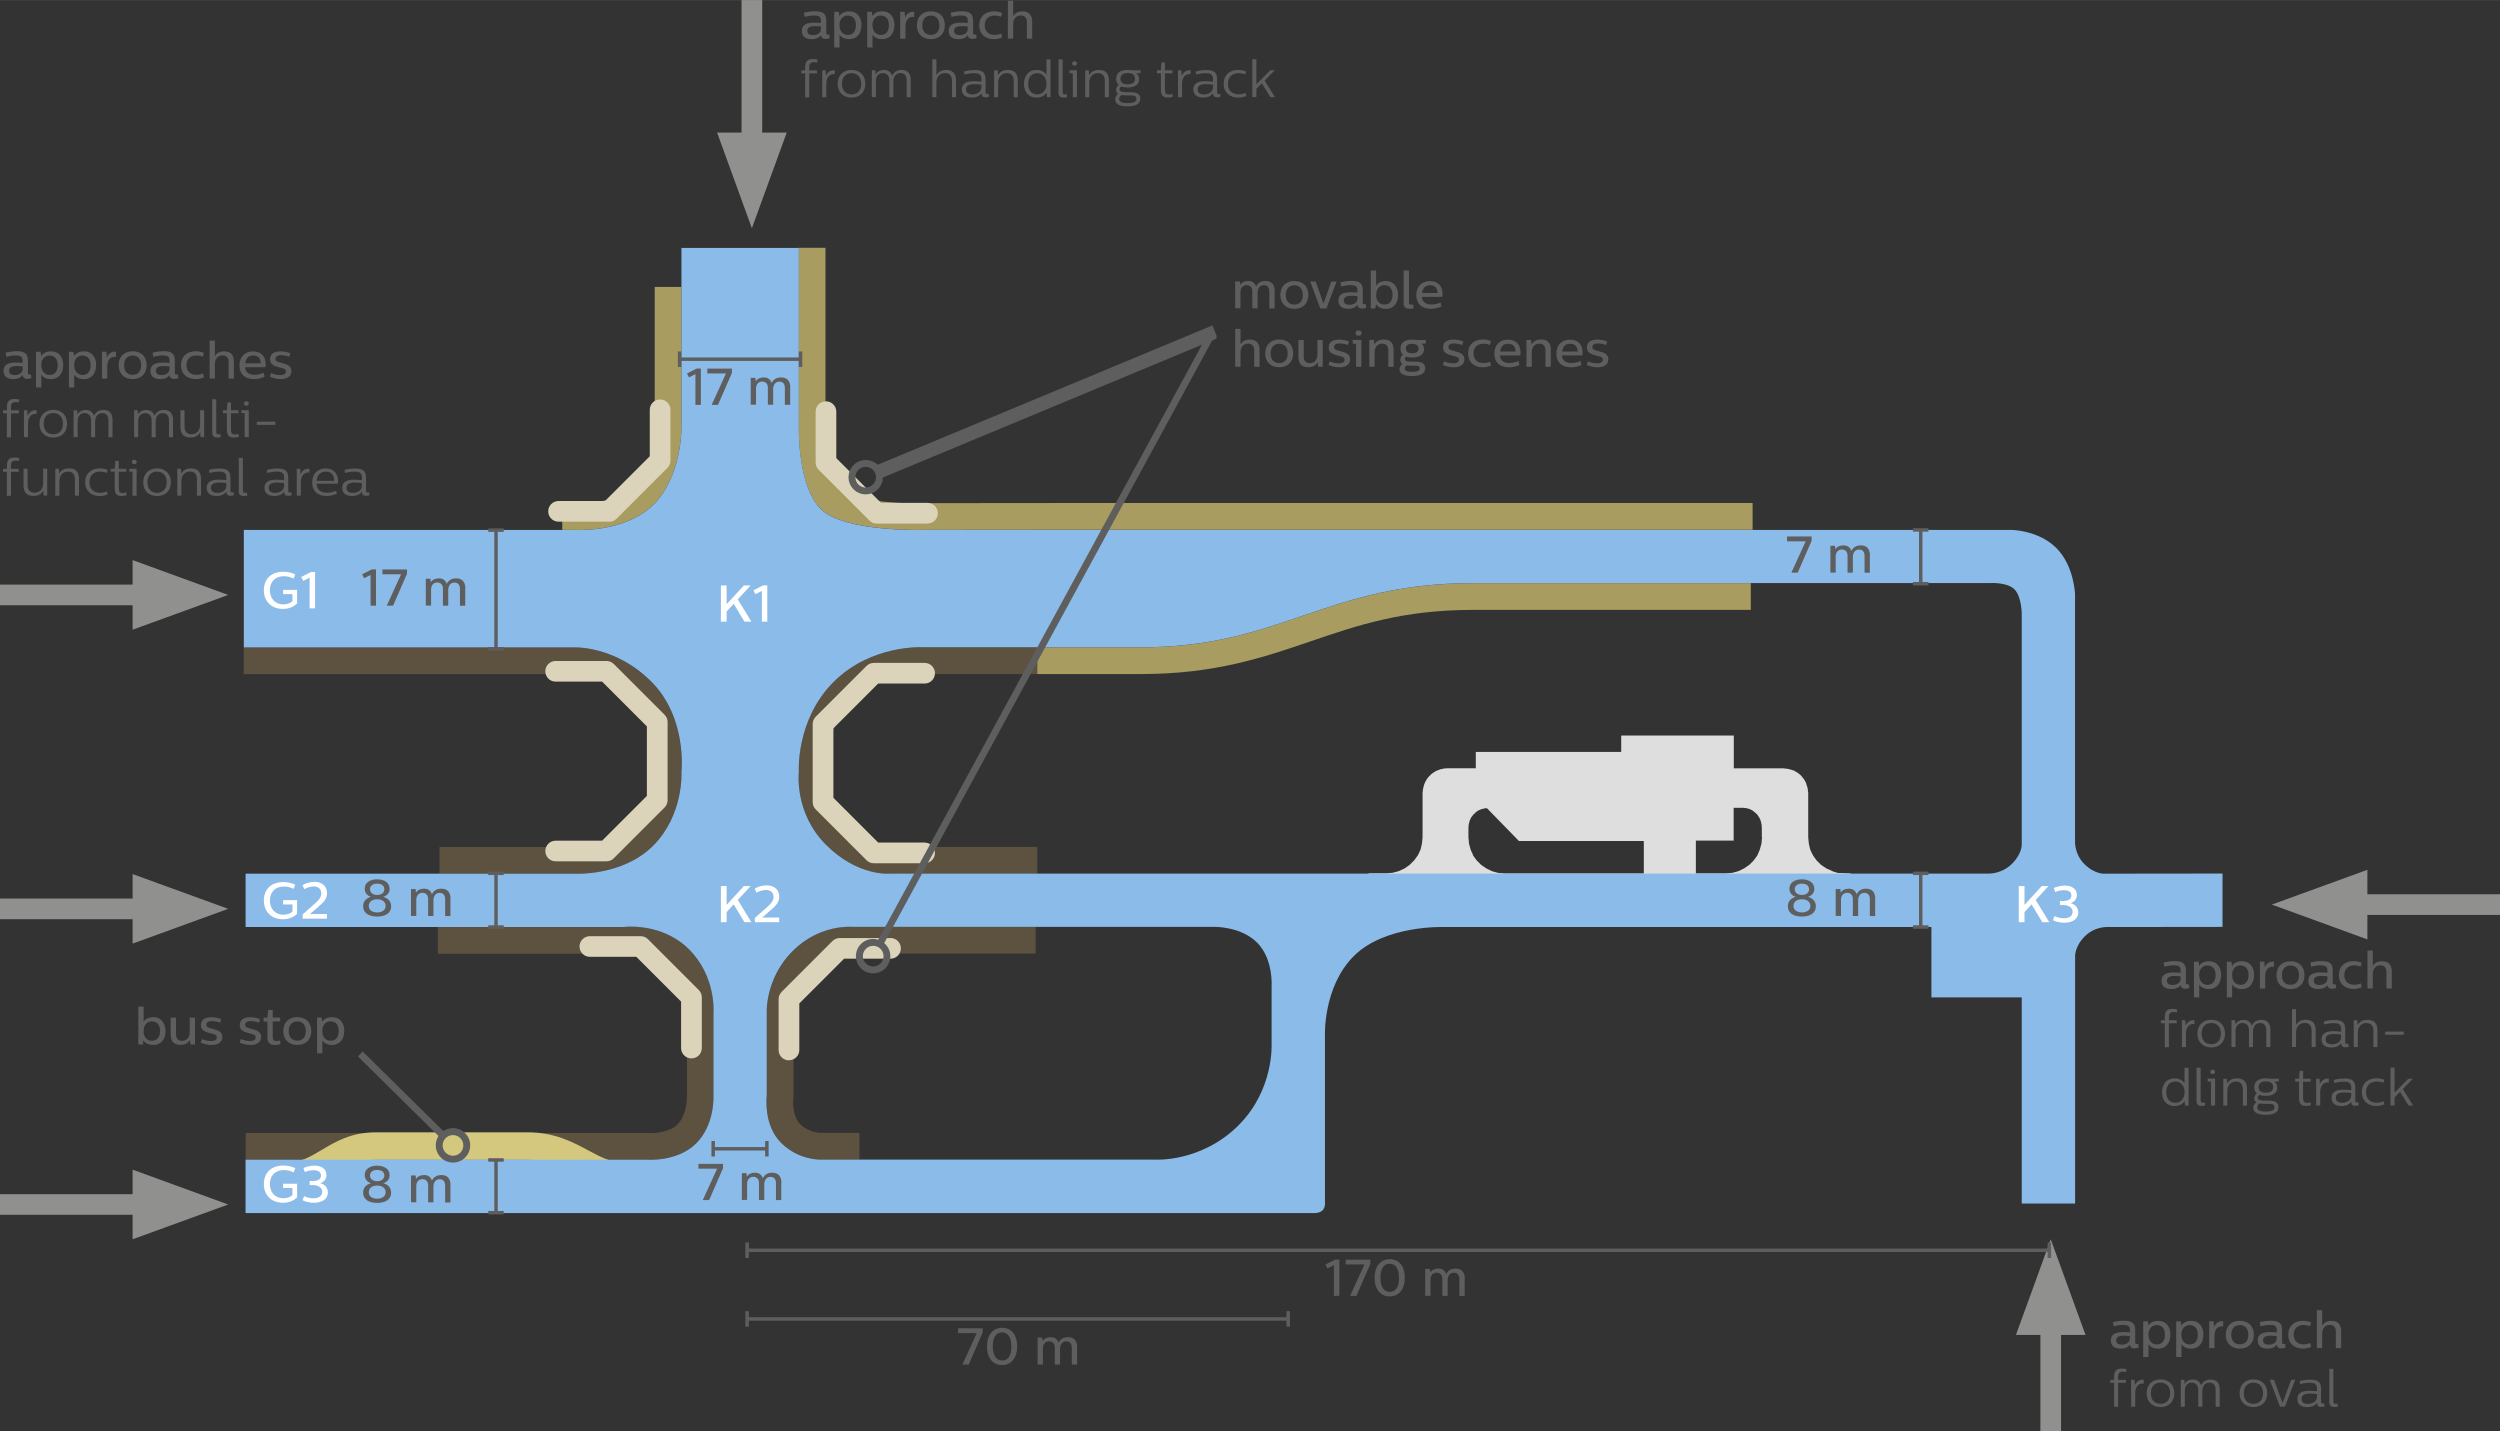<?xml version="1.0" encoding="UTF-8"?>
<svg id="Ebene_1" xmlns="http://www.w3.org/2000/svg" width="128.09mm" height="73.34mm" version="1.1" viewBox="0 0 363.09 207.88">
  <rect x="0" y="0" width="363.09" height="207.88" fill="#333333" stroke="none"/>
  <!-- Generator: Adobe Illustrator 30.1.0, SVG Export Plug-In . SVG Version: 2.1.1 Build 136)  -->
  <defs>
    <style>
      .st0 {
        fill: #8bbbe9;
      }

      .st1 {
        fill: #dbd4bb;
      }

      .st2 {
        fill: #a89c60;
      }

      .st3 {
        fill: #fff;
      }

      .st4 {
        fill: #5f5e5e;
      }

      .st5 {
        fill: #d3c87e;
      }

      .st6 {
        fill: #90908f;
      }

      .st7 {
        fill: none;
        stroke: #5f5e5e;
        stroke-miterlimit: 4;
        stroke-width: 1px;
      }

      .st8 {
        fill: #5d5140;
      }

      .st9 {
        fill: #dedede;
      }
    </style>
  </defs>
  <g>
    <path class="st8" d="M94.31,164.55h-58.64s0,3.87,0,3.87h58.34s4.39.34,7.11-2.37c2.71-2.72,2.51-6.85,2.51-6.85v-12.08s.45-5.25-3.54-9.24c-3.99-3.99-9.5-3.25-9.5-3.25h-27v3.88h27.26l.26-.04s3.72-.37,6.24,2.15c2.51,2.51,2.43,5.83,2.42,6.19v12.39l-.02.06v.12c.02.72-.19,2.76-1.37,3.93-1.15,1.15-3.4,1.29-4.06,1.25"/>
    <path class="st5" d="M90.54,172.83c-2.81,0-4.92-1.13-6.95-2.22-2.08-1.11-4.04-2.16-6.93-2.16h-22.12c-2.43,0-3.97.92-5.76,1.99-1.88,1.12-4.01,2.39-7.13,2.39v-4c2.02,0,3.37-.81,5.08-1.83,2.01-1.2,4.28-2.55,7.81-2.55h22.12c3.89,0,6.51,1.4,8.81,2.64,1.82.97,3.26,1.74,5.07,1.74v4h0Z"/>
  </g>
  <path class="st9" d="M268.75,126.85l-1.65-.07h-.16l-.67-.2-1.03-.47-.77-.52-.65-.65-.38-.52v-.02l-.11-.16-.08-.13-.07-.14-.28-.61-.2-.89-.08-.89v-6.42l-.08-.61v-.08l-.2-.6v-.08l-.16-.32-.16-.28-.16-.2-.16-.2-.12-.16-.44-.36-.12-.08-.48-.28-.12-.04-.69-.2-.69-.08h-7.23v-4.77h-16.35v2.38h-21.12v2.38h-4.16l-.57.04-.04.04-.44.08-.16.08-.24.08-.32.16-.24.16-.28.2-.32.32-.12.12-.16.2-.16.28h-.04v.08l-.04.04-.1.22-.1.22-.16.61-.08.65v6.42l-.08.89-.2.89-.4.85-.53.73-.65.65-.73.52-.85.4-.89.24-.89.08h-2.62v10.01l.72-.48,1.33-.69,1.41-.53,1.41-.4,1.49-.24,1.17-.04h62.47v-7.63l-.02.02ZM255.91,121.6l-.08.89-.24.89-.36.85-.26.36-.26.36-.65.65-.77.52-.81.4-.89.24-.93.08h-4.36v-4.76h5.49v-4.77h1.25l.26.02.26.02.24.06.24.06.44.2.4.32.35.32.34.53.12.29.03.08.12.49.02.24.02.24v1.41h.03ZM238.75,126.85h-20.23l-.93-.08-.89-.24-.81-.4-.77-.52-.65-.65-.26-.36-.26-.36v.02l-.04-.06.04.04-.08-.24-.16-.32-.12-.28-.24-.89-.04-.52-.04-.36v-1.41l.04-.48.12-.49.12-.28.08-.2.28-.36v-.04l.36-.32v-.04l.4-.28.44-.2.48-.12.36-.04,4.65,4.77h18.14v4.76-.05Z"/>
  <g>
    <path class="st8" d="M115.13,138.13c-3.97,3.97-3.76,8.85-3.76,8.85v12.14s-.54,4.23,2.08,6.85,5.88,2.44,5.88,2.44h5.49v-3.88h-5.7s-1.64-.02-2.93-1.3c-1-1-1.04-3.03-.97-3.62l.03-.2v-12.58c0-.35.08-3.41,2.63-5.96,2.42-2.42,5.17-2.4,5.55-2.39h26.98s0-3.87,0-3.87h-26.62s-4.68-.47-8.66,3.5"/>
    <path class="st8" d="M83.39,97.89h.12c.41-.01,4.55.05,8.33,3.83s3.27,9.9,3.27,9.94l-.04.28.02.36s.16,4.63-2.99,7.78-8.49,2.93-8.52,2.93h-19.75v3.87h19.51s7.01.44,11.5-4.05,4.12-10.72,4.12-10.72c0,0,.89-7.84-4.38-13.11s-11.24-4.98-11.24-4.98h-47.94v3.88h47.99Z"/>
    <path class="st8" d="M129.28,123l-.36.02c-.41,0-3.2-.06-6.2-3.06s-2.88-6.99-2.84-7.4l.04-.27-.02-.4c0-.06-.24-5.93,3.92-10.09s10.03-3.91,10.06-3.91h16.78v-3.88h-16.54s-7.53-.48-13.05,5.04c-5.52,5.52-5.05,13.05-5.05,13.05,0,0-.72,5.92,3.95,10.6,4.67,4.67,9.3,4.18,9.3,4.18h21.38v-3.88h-21.38.01Z"/>
    <path class="st2" d="M119.2,73.91c3.39,3.39,14.92,3.04,14.92,3.04l20.41-.02h100.01v-3.88h-100.01l-20.42.02h-.11c-5.16.16-10.91-.75-12.07-1.9-1.49-1.49-2.1-6.25-2.04-8.99v-26.2h-3.88v26.1s-.21,8.44,3.18,11.82"/>
    <path class="st2" d="M213.97,84.69c-21.45,0-27.91,9.32-48.2,9.32h-15.12v3.88h15.12c10.65,0,17.75-2.42,24.63-4.77,6.86-2.34,13.34-4.55,23.57-4.55h40.31v-3.88h-40.31Z"/>
    <path class="st2" d="M83.35,76.95s7.37.51,11.56-3.68c4.19-4.19,4.06-11.18,4.06-11.18v-20.42h-3.88v20.47c0,1.5-.48,5.94-2.92,8.38s-6.99,2.65-8.56,2.56h-1.95v3.87h1.69Z"/>
  </g>
  <path class="st1" d="M134.72,76.04h-7.38c-.4,0-.78-.16-1.06-.44l-7.38-7.38c-.28-.28-.44-.66-.44-1.06v-7.38c0-.83.67-1.5,1.5-1.5s1.5.67,1.5,1.5v6.75l6.5,6.5h6.75c.83,0,1.5.67,1.5,1.5s-.67,1.5-1.5,1.5h.01Z"/>
  <path class="st1" d="M88.5,75.76h-7.38c-.83,0-1.5-.67-1.5-1.5s.67-1.5,1.5-1.5h6.75l6.5-6.5v-6.75c0-.83.67-1.5,1.5-1.5s1.5.67,1.5,1.5v7.38c0,.4-.16.78-.44,1.06l-7.38,7.38c-.28.28-.66.44-1.06.44h.01Z"/>
  <g>
    <path class="st1" d="M134.29,122.36h-6.75l-6.5-6.5v-10.09l6.5-6.5h6.75c.83,0,1.5-.67,1.5-1.5s-.67-1.5-1.5-1.5h-7.38c-.4,0-.78.16-1.06.44l-7.38,7.38c-.28.28-.44.66-.44,1.06v11.34c0,.4.16.78.44,1.06l7.38,7.38c.28.28.66.44,1.06.44h7.38c.83,0,1.5-.67,1.5-1.5s-.67-1.5-1.5-1.5h0Z"/>
    <path class="st1" d="M89.14,96.43c-.28-.28-.66-.44-1.06-.44h-7.38c-.83,0-1.5.67-1.5,1.5s.67,1.5,1.5,1.5h6.75l6.5,6.5v10.1l-6.5,6.5h-6.75c-.83,0-1.5.67-1.5,1.5s.67,1.5,1.5,1.5h7.38c.4,0,.78-.16,1.06-.44l7.38-7.38c.28-.28.44-.66.44-1.06v-11.35c0-.4-.16-.78-.44-1.06l-7.38-7.38h0Z"/>
  </g>
  <path class="st1" d="M100.42,153.71c-.83,0-1.5-.67-1.5-1.5v-6.75l-6.5-6.5h-6.75c-.83,0-1.5-.67-1.5-1.5s.67-1.5,1.5-1.5h7.38c.4,0,.78.16,1.06.44l7.38,7.38c.28.28.44.66.44,1.06v7.37c0,.83-.67,1.5-1.5,1.5h-.01Z"/>
  <path class="st1" d="M114.58,153.99c-.83,0-1.5-.67-1.5-1.5v-7.38c0-.4.16-.78.44-1.06l7.38-7.38c.28-.28.66-.44,1.06-.44h7.38c.83,0,1.5.67,1.5,1.5s-.67,1.5-1.5,1.5h-6.75l-6.5,6.5v6.75c0,.83-.67,1.5-1.5,1.5h-.01Z"/>
  <path class="st0" d="M292.22,125.44c-1.53,1.53-3.44,1.43-3.44,1.43h-159.51s-4.63.49-9.3-4.18c-4.67-4.67-3.95-10.6-3.95-10.6,0,0-.47-7.53,5.05-13.05s13.05-5.04,13.05-5.04h31.66c20.29,0,26.75-9.32,48.19-9.32h74.91s2.58-.2,3.68.9,1.07,3.68,1.07,3.68v33.29s.12,1.36-1.4,2.88M179.92,163.39c-5.49,5.49-12.18,5.02-12.18,5.02h-48.42s-3.26.18-5.88-2.44c-2.62-2.62-2.08-6.85-2.08-6.85v-12.15s-.21-4.88,3.76-8.85,8.66-3.51,8.66-3.51h52.49s3.89-.13,6.3,2.28,2.11,6.4,2.11,6.4v8.33s.36,6.64-4.76,11.76M305.69,126.89s-1.43.12-2.96-1.4c-1.53-1.53-1.36-3.44-1.36-3.44v-35.73s-.11-4.13-2.71-6.73-6.49-2.63-6.49-2.63h-158.05s-11.54.35-14.92-3.04c-3.39-3.39-3.18-11.82-3.18-11.82v-26.1h-17.05v26.1s.13,6.98-4.06,11.18c-4.19,4.19-11.56,3.68-11.56,3.68h-47.94v17.06h47.94s5.97-.3,11.24,4.97,4.38,13.12,4.38,13.12c0,0,.37,6.23-4.12,10.72s-11.5,4.05-11.5,4.05h-47.68v7.75h54.91s5.51-.74,9.5,3.25,3.54,9.24,3.54,9.24v12.08s.21,4.13-2.51,6.85-7.11,2.37-7.11,2.37h-58.34v7.75h155.36s.64.02,1.07-.4c.43-.43.34-1.14.34-1.14v-24.06s-.35-7.18,4.19-11.72c4.54-4.54,13.08-4.22,13.08-4.22h70.81v10.22h13.12v29.94h7.75v-35.84s-.12-1.43,1.4-2.96,3.44-1.36,3.44-1.36l16.57-.02v-7.75l-17.1.02h0Z"/>
  <polygon class="st6" points="363.09 129.87 343.83 129.87 343.83 126.32 329.95 131.37 343.83 136.43 343.83 132.87 363.09 132.87 363.09 129.87"/>
  <polygon class="st6" points="110.7 19.25 110.7 0 107.7 0 107.7 19.25 104.15 19.25 109.2 33.14 114.26 19.25 110.7 19.25"/>
  <g>
    <polygon class="st6" points="19.26 91.45 33.14 86.4 19.26 81.34 19.26 84.9 0 84.9 0 87.9 19.26 87.9 19.26 91.45"/>
    <polygon class="st6" points="19.26 130.49 0 130.49 0 133.49 19.26 133.49 19.26 137.04 33.14 131.99 19.26 126.94 19.26 130.49"/>
    <polygon class="st6" points="19.26 173.43 0 173.43 0 176.43 19.26 176.43 19.26 179.98 33.14 174.93 19.26 169.87 19.26 173.43"/>
  </g>
  <polygon class="st6" points="302.89 193.87 297.84 179.98 292.79 193.87 296.34 193.87 296.34 207.88 299.34 207.88 299.34 193.87 302.89 193.87"/>
  <g>
    <path class="st3" d="M107.15,87.04l1.98,3.24h-1.01l-1.56-2.59-1.03,1.12v1.47h-.83v-5.26h.83v2.73l2.51-2.73h.98l-1.86,2.02h0Z"/>
    <path class="st3" d="M111.44,90.28h-.79v-4.46l-.94.47-.28-.57,1.4-.71h.61v5.26h0Z"/>
  </g>
  <g>
    <path class="st3" d="M107.15,130.69l1.98,3.24h-1.01l-1.56-2.59-1.03,1.12v1.47h-.83v-5.25h.83v2.73l2.51-2.73h.98l-1.86,2.02h0Z"/>
    <path class="st3" d="M113.18,130.21c0,.8-.46,1.3-1.22,1.95l-1.25,1.09h2.45v.68h-3.53v-.62l1.85-1.64c.51-.46.86-.84.86-1.42,0-.61-.4-1-1.1-1-.53,0-1.08.23-1.37.39l-.26-.59c.47-.27,1.1-.47,1.75-.47,1.05,0,1.81.59,1.81,1.61v.02Z"/>
  </g>
  <g>
    <path class="st3" d="M295.65,130.69l1.98,3.24h-1.01l-1.56-2.59-1.03,1.12v1.47h-.83v-5.25h.83v2.73l2.51-2.73h.98l-1.86,2.02h-.01Z"/>
    <path class="st3" d="M301.64,129.95c0,.52-.27,1.01-.91,1.22.63.14,1.11.63,1.11,1.35,0,.99-.91,1.49-2.04,1.49-.71,0-1.3-.19-1.65-.38l.24-.59c.26.13.76.32,1.33.32.66,0,1.3-.26,1.3-.94s-.7-.98-1.34-.98h-.49v-.59h.49c.55,0,1.16-.17,1.16-.79s-.56-.78-1.1-.78c-.44,0-.94.13-1.25.27l-.2-.59c.25-.12.92-.35,1.61-.35.98,0,1.73.47,1.73,1.35h.01Z"/>
  </g>
  <g>
    <path class="st3" d="M42.88,83.4l-.23.62c-.4-.18-.8-.34-1.38-.34-1.36,0-2.07.84-2.07,2.03s.74,2.06,1.94,2.06c.53,0,.99-.15,1.33-.44v-1.05h-1.35v-.62h2.03v1.98c-.58.56-1.27.79-2.08.79-1.52,0-2.75-.98-2.75-2.71s1.17-2.69,2.82-2.69c.6,0,1.25.13,1.73.38h0Z"/>
    <path class="st3" d="M45.76,88.35h-.79v-4.46l-.94.47-.28-.57,1.4-.71h.61v5.26h0Z"/>
  </g>
  <g>
    <path class="st3" d="M42.88,169.65l-.23.62c-.4-.18-.8-.34-1.38-.34-1.36,0-2.07.84-2.07,2.03s.74,2.06,1.94,2.06c.53,0,.99-.15,1.33-.44v-1.05h-1.35v-.62h2.03v1.98c-.58.56-1.27.79-2.08.79-1.52,0-2.75-.98-2.75-2.71s1.17-2.7,2.82-2.7c.6,0,1.25.13,1.73.38h0Z"/>
    <path class="st3" d="M47.42,170.62c0,.52-.27,1.01-.91,1.22.63.13,1.11.63,1.11,1.35,0,.99-.91,1.49-2.04,1.49-.71,0-1.3-.19-1.65-.38l.24-.59c.26.13.76.32,1.33.32.66,0,1.3-.26,1.3-.94s-.7-.98-1.34-.98h-.49v-.59h.49c.55,0,1.16-.17,1.16-.79s-.56-.78-1.1-.78c-.44,0-.94.13-1.25.27l-.2-.59c.25-.12.92-.35,1.61-.35.98,0,1.73.47,1.73,1.35h0Z"/>
  </g>
  <path class="st4" d="M128.42,136.96l48.02-88.23-.88-.48-48.02,88.23c-.23-.07-.47-.12-.73-.12-1.38,0-2.5,1.12-2.5,2.5s1.12,2.5,2.5,2.5,2.5-1.12,2.5-2.5c0-.77-.35-1.44-.9-1.9h0ZM126.82,140.36c-.83,0-1.5-.67-1.5-1.5s.67-1.5,1.5-1.5,1.5.67,1.5,1.5-.67,1.5-1.5,1.5Z"/>
  <path class="st7" d="M176.19,48.83l-.38-.92-48.43,20.16.19.45c-.3-.72-1.01-1.22-1.84-1.22-1.1,0-2,.9-2,2s.9,2,2,2,2-.9,2-2c0-.27-.06-.54-.16-.77l.19.47,48.43-20.16h0Z"/>
  <rect class="st4" x="57.85" y="150.55" width="1" height="16.92" transform="translate(-95.79 88.8) rotate(-45.36)"/>
  <path class="st4" d="M65.79,168.84c-1.38,0-2.5-1.12-2.5-2.5s1.12-2.5,2.5-2.5,2.5,1.12,2.5,2.5-1.12,2.5-2.5,2.5ZM65.79,164.85c-.83,0-1.5.67-1.5,1.5s.67,1.5,1.5,1.5,1.5-.67,1.5-1.5-.67-1.5-1.5-1.5Z"/>
  <g>
    <path class="st4" d="M194.52,188.2h-.79v-4.46l-.94.47-.28-.57,1.4-.71h.61v5.26h0Z"/>
    <path class="st4" d="M199.01,183.59l-2.01,4.61h-.92l2.08-4.56h-2.71v-.7h3.57v.65h-.01Z"/>
    <path class="st4" d="M199.64,185.58c0-1.65.85-2.71,2.21-2.71s2.18,1.04,2.18,2.69-.85,2.72-2.19,2.72-2.2-1.04-2.2-2.7ZM203.18,185.58c0-1.31-.48-2.05-1.35-2.05s-1.34.74-1.34,2.04.48,2.05,1.36,2.05,1.34-.73,1.34-2.03h0Z"/>
  </g>
  <path class="st4" d="M212.72,185.75v2.46h-.77v-2.45c0-.59-.29-.92-.79-.92-.68,0-.91.58-.91,1.09v2.27h-.77v-2.48c0-.54-.32-.89-.83-.89-.57,0-.89.44-.89,1.02v2.34h-.77v-3.9h.68l.04.51c.23-.37.67-.57,1.18-.57s.95.22,1.14.8c.24-.47.66-.8,1.37-.8.77,0,1.34.4,1.34,1.51h-.02Z"/>
  <polygon class="st4" points="297.39 180.45 297.39 181.33 108.76 181.33 108.76 180.45 108.26 180.45 108.26 182.7 108.76 182.7 108.76 181.83 297.39 181.83 297.39 182.7 297.89 182.7 297.89 180.45 297.39 180.45"/>
  <g>
    <path class="st4" d="M142.71,193.56l-2.01,4.61h-.92l2.08-4.56h-2.71v-.7h3.57v.65h-.01Z"/>
    <path class="st4" d="M143.34,195.55c0-1.65.85-2.71,2.21-2.71s2.18,1.04,2.18,2.69-.85,2.72-2.19,2.72-2.2-1.04-2.2-2.7ZM146.88,195.55c0-1.31-.48-2.05-1.35-2.05s-1.34.74-1.34,2.04.48,2.05,1.36,2.05,1.34-.73,1.34-2.03h0Z"/>
  </g>
  <path class="st4" d="M156.43,195.72v2.46h-.77v-2.45c0-.59-.29-.92-.79-.92-.68,0-.91.58-.91,1.09v2.27h-.77v-2.48c0-.54-.32-.89-.83-.89-.57,0-.89.44-.89,1.02v2.34h-.77v-3.9h.68l.04.51c.23-.37.67-.57,1.18-.57s.95.22,1.14.8c.24-.47.66-.8,1.37-.8.77,0,1.34.4,1.34,1.51h-.02Z"/>
  <polygon class="st4" points="186.84 190.42 186.84 191.3 108.76 191.3 108.76 190.42 108.26 190.42 108.26 192.67 108.76 192.67 108.76 191.8 186.84 191.8 186.84 192.67 187.34 192.67 187.34 190.42 186.84 190.42"/>
  <g>
    <path class="st4" d="M101.79,58.79h-.79v-4.46l-.94.47-.28-.57,1.4-.71h.61v5.26h0Z"/>
    <path class="st4" d="M106.29,54.18l-2.01,4.61h-.92l2.08-4.56h-2.71v-.7h3.57v.65h-.01Z"/>
  </g>
  <path class="st4" d="M114.76,56.33v2.46h-.77v-2.45c0-.59-.29-.92-.79-.92-.68,0-.91.58-.91,1.09v2.27h-.77v-2.48c0-.54-.32-.89-.83-.89-.57,0-.89.44-.89,1.02v2.34h-.77v-3.9h.68l.04.51c.23-.37.67-.57,1.18-.57s.95.22,1.14.8c.24-.47.66-.8,1.37-.8.77,0,1.34.4,1.34,1.51h-.02Z"/>
  <polygon class="st4" points="116.02 51.04 116.02 51.91 98.95 51.91 98.95 51.04 98.45 51.04 98.45 53.29 98.95 53.29 98.95 52.41 116.02 52.41 116.02 53.29 116.52 53.29 116.52 51.04 116.02 51.04"/>
  <g>
    <path class="st4" d="M54.61,87.96h-.79v-4.46l-.94.47-.28-.57,1.4-.71h.61v5.26h0Z"/>
    <path class="st4" d="M59.1,83.35l-2.01,4.61h-.92l2.08-4.56h-2.71v-.7h3.57v.65h-.01Z"/>
  </g>
  <path class="st4" d="M67.57,85.51v2.46h-.77v-2.45c0-.59-.29-.92-.79-.92-.68,0-.91.58-.91,1.09v2.27h-.77v-2.48c0-.54-.32-.89-.83-.89-.57,0-.89.44-.89,1.02v2.34h-.77v-3.9h.68l.04.51c.23-.37.67-.57,1.18-.57s.95.22,1.14.8c.24-.47.66-.8,1.37-.8.77,0,1.34.4,1.34,1.51h-.02Z"/>
  <polygon class="st4" points="73.16 77.24 73.16 76.74 70.91 76.74 70.91 77.24 71.79 77.24 71.79 93.97 70.91 93.97 70.91 94.47 73.16 94.47 73.16 93.97 72.29 93.97 72.29 77.24 73.16 77.24"/>
  <path class="st4" d="M56.59,129.06c0,.64-.41,1.03-.92,1.19.62.18,1.14.6,1.14,1.37,0,1.01-.87,1.49-2.03,1.49s-2.04-.47-2.04-1.5c0-.74.48-1.18,1.14-1.36-.5-.16-.91-.54-.91-1.19,0-.86.75-1.36,1.8-1.36s1.81.5,1.81,1.36h.01ZM53.56,131.58c0,.63.57.93,1.22.93s1.23-.3,1.23-.93-.5-.98-1.23-.98-1.22.36-1.22.98ZM53.74,129.14c0,.47.37.83,1.04.83s1.04-.36,1.04-.83c0-.53-.43-.81-1.04-.81s-1.04.29-1.04.81Z"/>
  <path class="st4" d="M65.42,130.58v2.46h-.77v-2.45c0-.59-.29-.92-.79-.92-.68,0-.91.58-.91,1.09v2.27h-.77v-2.48c0-.54-.32-.89-.83-.89-.57,0-.89.44-.89,1.02v2.34h-.77v-3.9h.68l.04.51c.23-.37.67-.57,1.18-.57s.95.22,1.14.8c.24-.47.66-.8,1.37-.8.77,0,1.34.4,1.34,1.51h-.02Z"/>
  <polygon class="st4" points="73.16 127.08 73.16 126.58 70.91 126.58 70.91 127.08 71.79 127.08 71.79 134.38 70.91 134.38 70.91 134.88 73.16 134.88 73.16 134.38 72.29 134.38 72.29 127.08 73.16 127.08"/>
  <path class="st4" d="M56.59,170.65c0,.64-.41,1.03-.92,1.19.62.18,1.14.6,1.14,1.37,0,1.01-.87,1.49-2.03,1.49s-2.04-.47-2.04-1.5c0-.74.48-1.18,1.14-1.36-.5-.16-.91-.54-.91-1.19,0-.86.75-1.36,1.8-1.36s1.81.5,1.81,1.36h.01ZM53.56,173.16c0,.63.57.93,1.22.93s1.23-.3,1.23-.93-.5-.98-1.23-.98-1.22.36-1.22.98ZM53.74,170.72c0,.47.37.83,1.04.83s1.04-.36,1.04-.83c0-.53-.43-.81-1.04-.81s-1.04.29-1.04.81Z"/>
  <path class="st4" d="M65.42,172.17v2.46h-.77v-2.45c0-.59-.29-.92-.79-.92-.68,0-.91.58-.91,1.09v2.27h-.77v-2.48c0-.54-.32-.89-.83-.89-.57,0-.89.44-.89,1.02v2.34h-.77v-3.9h.68l.04.51c.23-.37.67-.57,1.18-.57s.95.22,1.14.8c.24-.47.66-.8,1.37-.8.77,0,1.34.4,1.34,1.51h-.02Z"/>
  <polygon class="st4" points="73.16 168.71 73.16 168.21 70.91 168.21 70.91 168.71 71.79 168.71 71.79 175.87 70.91 175.87 70.91 176.37 73.16 176.37 73.16 175.87 72.29 175.87 72.29 168.71 73.16 168.71"/>
  <path class="st4" d="M263.51,129.06c0,.64-.41,1.03-.92,1.19.62.18,1.14.6,1.14,1.37,0,1.01-.87,1.49-2.03,1.49s-2.04-.47-2.04-1.5c0-.74.48-1.18,1.14-1.36-.5-.16-.91-.54-.91-1.19,0-.86.75-1.36,1.8-1.36s1.81.5,1.81,1.36h.01ZM260.48,131.58c0,.63.57.93,1.22.93s1.23-.3,1.23-.93-.5-.98-1.23-.98-1.22.36-1.22.98ZM260.66,129.14c0,.47.37.83,1.04.83s1.04-.36,1.04-.83c0-.53-.43-.81-1.04-.81s-1.04.29-1.04.81Z"/>
  <path class="st4" d="M272.34,130.58v2.46h-.77v-2.45c0-.59-.29-.92-.79-.92-.68,0-.91.58-.91,1.09v2.27h-.77v-2.48c0-.54-.32-.89-.83-.89-.57,0-.89.44-.89,1.02v2.34h-.77v-3.9h.68l.04.51c.23-.37.67-.57,1.18-.57s.95.22,1.14.8c.24-.47.66-.8,1.37-.8.77,0,1.34.4,1.34,1.51h-.02Z"/>
  <polygon class="st4" points="280.08 127.08 280.08 126.58 277.83 126.58 277.83 127.08 278.71 127.08 278.71 134.38 277.83 134.38 277.83 134.88 280.08 134.88 280.08 134.38 279.21 134.38 279.21 127.08 280.08 127.08"/>
  <path class="st4" d="M263.1,78.56l-2.01,4.61h-.92l2.08-4.56h-2.71v-.7h3.57v.65h0Z"/>
  <path class="st4" d="M271.57,80.72v2.46h-.77v-2.45c0-.59-.29-.92-.79-.92-.68,0-.91.58-.91,1.09v2.27h-.77v-2.48c0-.54-.32-.89-.83-.89-.57,0-.89.44-.89,1.02v2.34h-.77v-3.9h.68l.04.51c.23-.37.67-.57,1.18-.57s.95.22,1.14.8c.24-.47.66-.8,1.37-.8.77,0,1.34.4,1.34,1.51h-.02Z"/>
  <polygon class="st4" points="280.08 77.21 280.08 76.71 277.83 76.71 277.83 77.21 278.71 77.21 278.71 84.52 277.83 84.52 277.83 85.02 280.08 85.02 280.08 84.52 279.21 84.52 279.21 77.21 280.08 77.21"/>
  <path class="st4" d="M105,169.68l-2.01,4.61h-.92l2.08-4.56h-2.71v-.7h3.57v.65h-.01Z"/>
  <path class="st4" d="M113.47,171.83v2.46h-.77v-2.45c0-.59-.29-.92-.79-.92-.68,0-.91.58-.91,1.09v2.27h-.77v-2.48c0-.54-.32-.89-.83-.89-.57,0-.89.44-.89,1.02v2.34h-.77v-3.9h.68l.04.51c.23-.37.67-.57,1.18-.57s.95.22,1.14.8c.24-.47.66-.8,1.37-.8.77,0,1.34.4,1.34,1.51h-.02Z"/>
  <polygon class="st4" points="111.13 165.71 111.13 166.59 103.83 166.59 103.83 165.71 103.33 165.71 103.33 167.96 103.83 167.96 103.83 167.09 111.13 167.09 111.13 167.96 111.63 167.96 111.63 165.71 111.13 165.71"/>
  <g>
    <path class="st3" d="M42.88,128.47l-.23.62c-.4-.18-.8-.34-1.38-.34-1.36,0-2.07.84-2.07,2.03s.74,2.06,1.94,2.06c.53,0,.99-.15,1.33-.44v-1.05h-1.35v-.62h2.03v1.98c-.58.56-1.27.79-2.08.79-1.52,0-2.75-.98-2.75-2.71s1.17-2.69,2.82-2.69c.6,0,1.25.13,1.73.38h0Z"/>
    <path class="st3" d="M47.5,129.7c0,.8-.46,1.3-1.22,1.95l-1.25,1.09h2.45v.68h-3.53v-.62l1.85-1.64c.51-.46.86-.84.86-1.42,0-.61-.4-1-1.1-1-.53,0-1.08.23-1.37.39l-.26-.59c.47-.27,1.1-.47,1.75-.47,1.05,0,1.81.59,1.81,1.61v.02Z"/>
  </g>
  <g>
    <path class="st4" d="M317.47,140.89v1.83c0,.2.11.25.24.25.05,0,.12,0,.21-.02l.04.55c-.12.03-.37.1-.58.1-.44,0-.65-.24-.68-.55-.19.29-.59.58-1.34.58-.89,0-1.43-.38-1.43-1.19,0-.94.74-1.21,1.8-1.21.34,0,.7.03.97.05v-.38c0-.58-.4-.71-.96-.71-.47,0-.99.09-1.4.2l-.11-.59c.5-.14,1.1-.22,1.63-.22,1.01,0,1.61.28,1.61,1.29v.02ZM316.7,142.14v-.35c-.37-.04-.74-.05-.92-.05-.72,0-1.06.22-1.06.68,0,.5.41.63.82.63.65,0,1.16-.33,1.16-.91Z"/>
    <path class="st4" d="M322.59,141.61c0,1.12-.6,2.03-1.79,2.03-.75,0-1.18-.33-1.39-.66v1.87h-.77v-5.18h.67l.08.62c.26-.44.77-.69,1.43-.69,1.21,0,1.78.92,1.78,2.01h0ZM319.4,141.61c0,.95.56,1.42,1.19,1.42.77,0,1.19-.53,1.19-1.42s-.44-1.4-1.2-1.4c-.62,0-1.19.47-1.19,1.4h.01Z"/>
    <path class="st4" d="M327.37,141.61c0,1.12-.6,2.03-1.79,2.03-.75,0-1.18-.33-1.39-.66v1.87h-.77v-5.18h.67l.08.62c.26-.44.77-.69,1.43-.69,1.21,0,1.78.92,1.78,2.01h0ZM324.19,141.61c0,.95.56,1.42,1.19,1.42.77,0,1.19-.53,1.19-1.42s-.44-1.4-1.2-1.4c-.62,0-1.19.47-1.19,1.4h.01Z"/>
    <path class="st4" d="M330.23,140.41c-.83-.12-1.24.54-1.24,1.34v1.81h-.77v-3.9h.64l.07.83c.16-.43.6-.93,1.34-.83l-.03.75h-.01Z"/>
    <path class="st4" d="M334.7,141.62c0,1.26-.83,2.02-2.03,2.02s-2.04-.76-2.04-2.02.83-2.02,2.04-2.02,2.03.75,2.03,2.02ZM331.42,141.62c0,.9.48,1.4,1.25,1.4s1.23-.5,1.23-1.4-.48-1.4-1.23-1.4-1.25.5-1.25,1.4Z"/>
    <path class="st4" d="M338.79,140.89v1.83c0,.2.11.25.24.25.05,0,.12,0,.21-.02l.04.55c-.12.03-.37.1-.58.1-.44,0-.65-.24-.68-.55-.19.29-.59.58-1.34.58-.89,0-1.43-.38-1.43-1.19,0-.94.74-1.21,1.8-1.21.34,0,.7.03.97.05v-.38c0-.58-.4-.71-.96-.71-.47,0-.99.09-1.4.2l-.11-.59c.5-.14,1.1-.22,1.63-.22,1.01,0,1.61.28,1.61,1.29v.02ZM338.02,142.14v-.35c-.37-.04-.74-.05-.92-.05-.72,0-1.06.22-1.06.68,0,.5.41.63.82.63.65,0,1.16-.33,1.16-.91Z"/>
    <path class="st4" d="M343.02,139.85l-.18.53c-.17-.07-.49-.18-.91-.18-.98,0-1.45.6-1.45,1.41s.47,1.41,1.48,1.41c.41,0,.71-.12.92-.2l.14.56c-.4.17-.8.25-1.19.25-1.25,0-2.14-.73-2.14-2.02s.89-2.02,2.13-2.02c.47,0,.91.1,1.2.25h0Z"/>
    <path class="st4" d="M344.6,140.29c.27-.42.68-.69,1.34-.69.83,0,1.43.38,1.43,1.5v2.46h-.77v-2.39c0-.66-.34-.98-.89-.98-.77,0-1.1.64-1.1,1.26v2.1h-.77v-5.5h.77v2.24Z"/>
  </g>
  <g>
    <path class="st4" d="M316.21,146.59l-.05.44c-.14-.03-.33-.06-.51-.06-.47,0-.65.27-.65.74v.46h1.13v.43h-1.13v3.48h-.59v-3.48h-.56v-.43h.56v-.44c0-.77.26-1.21,1.1-1.21.29,0,.55.04.7.08h0Z"/>
    <path class="st4" d="M318.7,148.72c-.8-.1-1.22.55-1.22,1.37v1.98h-.59v-3.9h.49l.05.81c.17-.44.6-.91,1.3-.81l-.02.56h0Z"/>
    <path class="st4" d="M323.16,150.11c0,1.25-.83,2.01-2.01,2.01s-2.01-.76-2.01-2.01.83-2.01,2.01-2.01,2.01.76,2.01,2.01ZM319.75,150.11c0,.98.56,1.54,1.4,1.54s1.4-.56,1.4-1.54-.57-1.54-1.4-1.54-1.4.56-1.4,1.54Z"/>
    <path class="st4" d="M329.74,149.61v2.46h-.59v-2.45c0-.71-.35-1.05-.9-1.05-.74,0-1.03.62-1.03,1.22v2.28h-.59v-2.49c0-.65-.41-1.01-.95-1.01-.62,0-1,.47-1,1.13v2.36h-.59v-3.9h.52l.03.61c.23-.41.68-.66,1.21-.66s1,.25,1.19.85c.23-.5.68-.85,1.38-.85.81,0,1.33.44,1.33,1.5h0Z"/>
    <path class="st4" d="M333.47,148.87c.26-.46.71-.77,1.41-.77.88,0,1.44.44,1.44,1.51v2.45h-.59v-2.4c0-.72-.38-1.1-1.01-1.1-.88,0-1.25.71-1.25,1.38v2.12h-.59v-5.5h.59v2.3h0Z"/>
    <path class="st4" d="M340.61,149.37v2c0,.2.12.24.25.24.06,0,.13,0,.21-.01l.04.42c-.1.02-.31.08-.5.08-.41,0-.58-.23-.58-.51v-.11c-.2.31-.62.65-1.43.65-.86,0-1.43-.37-1.43-1.18,0-.92.73-1.19,1.76-1.19.4,0,.83.04,1.09.07v-.44c0-.65-.43-.8-1.05-.8-.46,0-.99.08-1.39.2l-.09-.44c.48-.14,1.05-.21,1.55-.21,1.01,0,1.57.28,1.57,1.26v-.03ZM340.01,150.65v-.41c-.44-.05-.89-.07-1.06-.07-.76,0-1.18.23-1.18.77,0,.57.46.73.92.73.74,0,1.31-.41,1.31-1.01h0Z"/>
    <path class="st4" d="M345.29,149.62v2.45h-.59v-2.4c0-.72-.38-1.1-1.01-1.1-.88,0-1.25.71-1.25,1.38v2.12h-.59v-3.9h.52l.04.71c.27-.47.71-.77,1.44-.77.88,0,1.44.44,1.44,1.51h0Z"/>
  </g>
  <path class="st4" d="M349.11,150.28h-2.7v-.46h2.7v.46Z"/>
  <g>
    <path class="st4" d="M317.86,155.07v5.5h-.51l-.06-.68c-.26.44-.77.74-1.49.74-1.2,0-1.79-.89-1.79-2s.62-2.02,1.79-2.02c.8,0,1.25.37,1.47.73v-2.26h.59ZM314.62,158.62c0,.95.49,1.53,1.34,1.53.68,0,1.32-.51,1.32-1.53s-.65-1.55-1.33-1.55c-.85,0-1.33.59-1.33,1.55h0Z"/>
    <path class="st4" d="M319.62,159.83c0,.28.13.32.3.32.14,0,.28-.02.32-.02v.43c-.1.03-.28.04-.52.04-.47,0-.7-.2-.7-.68v-4.86h.59v4.77h.01Z"/>
    <path class="st4" d="M321.7,160.56h-.59v-3.48h-.47v-.43h1.07v3.9h-.01ZM321.71,155.67c0,.21-.13.32-.35.32s-.35-.11-.35-.32.13-.32.35-.32.35.11.35.32Z"/>
    <path class="st4" d="M326.34,158.12v2.45h-.59v-2.4c0-.72-.38-1.1-1.01-1.1-.88,0-1.25.71-1.25,1.38v2.12h-.59v-3.9h.52l.04.71c.27-.47.71-.77,1.44-.77.88,0,1.44.44,1.44,1.51h0Z"/>
    <path class="st4" d="M329.7,156.66h1.26v.41h-.66c.22.15.44.41.44.88,0,.73-.55,1.2-1.66,1.2-.35,0-.66-.04-.92-.13-.13.08-.27.2-.26.41,0,.38.53.42,1.15.42h.5c.8,0,1.36.22,1.36.93,0,.92-.92,1.12-1.84,1.12s-1.81-.2-1.81-1c0-.38.2-.64.45-.81-.19-.12-.32-.3-.32-.58,0-.32.17-.56.4-.7-.24-.2-.38-.5-.38-.92,0-.86.63-1.28,1.67-1.28.22,0,.44.01.62.05h0ZM328.19,160.25c-.21.13-.35.31-.35.56,0,.52.56.62,1.25.62.61,0,1.26-.09,1.26-.62,0-.41-.28-.5-.86-.5h-.45c-.27,0-.57,0-.84-.05h-.01ZM328.03,157.88c0,.61.44.81,1.05.81.71,0,1.06-.28,1.06-.81,0-.57-.4-.83-1.05-.83s-1.06.25-1.06.83Z"/>
    <path class="st4" d="M334.49,156.66h1.1v.43h-1.1v2.36c0,.54.16.72.59.72.19,0,.41-.05.52-.08l.02.41c-.19.07-.45.11-.71.11-.7,0-1.01-.3-1.01-1.15v-2.38h-.57v-.43h.57l.09-1.13h.5v1.13h0Z"/>
    <path class="st4" d="M338.2,157.21c-.8-.1-1.22.55-1.22,1.37v1.98h-.59v-3.9h.49l.05.81c.17-.44.6-.91,1.3-.81l-.02.55h0Z"/>
    <path class="st4" d="M342.07,157.87v2c0,.2.12.24.25.24.06,0,.13,0,.21-.01l.04.42c-.1.02-.31.08-.5.08-.41,0-.58-.23-.58-.51v-.11c-.2.31-.62.65-1.43.65-.86,0-1.43-.37-1.43-1.18,0-.92.73-1.19,1.76-1.19.4,0,.83.04,1.09.07v-.44c0-.65-.43-.8-1.05-.8-.46,0-.99.08-1.39.19l-.09-.44c.48-.14,1.05-.21,1.55-.21,1.01,0,1.57.28,1.57,1.26v-.02ZM341.48,159.14v-.41c-.44-.05-.89-.07-1.06-.07-.76,0-1.18.23-1.18.77,0,.57.46.73.92.73.74,0,1.31-.41,1.31-1.01h0Z"/>
    <path class="st4" d="M346.29,156.83l-.14.42c-.17-.06-.5-.18-.95-.18-1.02,0-1.57.62-1.57,1.54s.54,1.54,1.6,1.54c.42,0,.74-.13.95-.21l.11.44c-.39.17-.77.24-1.15.24-1.24,0-2.12-.74-2.12-2.01s.88-2.01,2.1-2.01c.43,0,.86.09,1.16.23h.01Z"/>
    <path class="st4" d="M347.78,158.69l2-2.03h.66l-1.47,1.5,1.5,2.4h-.67l-1.23-2-.79.8v1.19h-.59v-5.5h.59v3.64Z"/>
  </g>
  <g>
    <path class="st4" d="M120,2.94v1.83c0,.2.11.25.24.25.05,0,.12,0,.21-.02l.05.55c-.12.03-.37.1-.59.1-.44,0-.65-.24-.68-.55-.19.29-.59.58-1.34.58-.89,0-1.43-.38-1.43-1.19,0-.94.74-1.21,1.8-1.21.34,0,.7.03.97.05v-.38c0-.58-.4-.71-.96-.71-.47,0-.99.09-1.4.2l-.11-.59c.5-.14,1.1-.22,1.63-.22,1.01,0,1.61.28,1.61,1.29v.02ZM119.23,4.19v-.35c-.37-.04-.74-.05-.92-.05-.72,0-1.06.22-1.06.68,0,.5.41.63.82.63.65,0,1.16-.33,1.16-.91h0Z"/>
    <path class="st4" d="M125.11,3.65c0,1.12-.6,2.03-1.79,2.03-.75,0-1.18-.33-1.39-.66v1.87h-.77V1.71h.67l.08.62c.26-.44.77-.69,1.43-.69,1.21,0,1.78.92,1.78,2.01h0ZM121.93,3.65c0,.95.56,1.42,1.19,1.42.77,0,1.19-.53,1.19-1.42s-.44-1.4-1.2-1.4c-.62,0-1.19.47-1.19,1.4h0Z"/>
    <path class="st4" d="M129.9,3.65c0,1.12-.6,2.03-1.79,2.03-.75,0-1.18-.33-1.39-.66v1.87h-.77V1.71h.67l.08.62c.26-.44.77-.69,1.43-.69,1.21,0,1.78.92,1.78,2.01h0ZM126.72,3.65c0,.95.56,1.42,1.19,1.42.77,0,1.19-.53,1.19-1.42s-.44-1.4-1.2-1.4c-.62,0-1.19.47-1.19,1.4h0Z"/>
    <path class="st4" d="M132.75,2.46c-.83-.12-1.24.54-1.24,1.34v1.81h-.77V1.71h.64l.07.83c.16-.43.6-.93,1.34-.83l-.03.75h0Z"/>
    <path class="st4" d="M137.23,3.66c0,1.26-.83,2.02-2.03,2.02s-2.04-.76-2.04-2.02.83-2.02,2.04-2.02,2.03.75,2.03,2.02ZM133.95,3.66c0,.9.48,1.4,1.25,1.4s1.23-.5,1.23-1.4-.48-1.4-1.23-1.4-1.25.5-1.25,1.4Z"/>
    <path class="st4" d="M141.33,2.94v1.83c0,.2.11.25.24.25.05,0,.12,0,.21-.02l.04.55c-.12.03-.37.1-.59.1-.44,0-.65-.24-.68-.55-.19.29-.59.58-1.34.58-.89,0-1.43-.38-1.43-1.19,0-.94.74-1.21,1.8-1.21.34,0,.7.03.97.05v-.38c0-.58-.4-.71-.96-.71-.47,0-.99.09-1.4.2l-.11-.59c.5-.14,1.1-.22,1.63-.22,1.01,0,1.61.28,1.61,1.29v.02ZM140.55,4.19v-.35c-.37-.04-.74-.05-.92-.05-.72,0-1.06.22-1.06.68,0,.5.41.63.82.63.65,0,1.16-.33,1.16-.91h0Z"/>
    <path class="st4" d="M145.56,1.9l-.18.53c-.17-.07-.49-.18-.91-.18-.98,0-1.45.6-1.45,1.41s.47,1.41,1.48,1.41c.41,0,.71-.12.92-.2l.13.56c-.4.17-.8.25-1.19.25-1.25,0-2.14-.73-2.14-2.02s.89-2.02,2.13-2.02c.47,0,.91.1,1.2.25h0Z"/>
    <path class="st4" d="M147.14,2.34c.27-.42.68-.69,1.34-.69.83,0,1.43.38,1.43,1.5v2.46h-.77v-2.39c0-.66-.34-.98-.89-.98-.77,0-1.1.64-1.1,1.26v2.1h-.77V.1h.77v2.24Z"/>
  </g>
  <g>
    <path class="st4" d="M118.74,8.64l-.05.44c-.14-.03-.33-.06-.51-.06-.47,0-.65.27-.65.74v.46h1.13v.43h-1.13v3.48h-.59v-3.48h-.56v-.43h.56v-.44c0-.77.25-1.21,1.1-1.21.29,0,.55.04.7.08h0Z"/>
    <path class="st4" d="M121.23,10.76c-.8-.1-1.22.55-1.22,1.37v1.98h-.59v-3.9h.49l.05.81c.17-.44.6-.91,1.3-.81l-.02.56h-.01Z"/>
    <path class="st4" d="M125.68,12.16c0,1.25-.83,2.01-2.01,2.01s-2.01-.76-2.01-2.01.83-2.01,2.01-2.01,2.01.76,2.01,2.01ZM122.28,12.16c0,.98.56,1.54,1.4,1.54s1.4-.56,1.4-1.54-.57-1.54-1.4-1.54-1.4.56-1.4,1.54Z"/>
    <path class="st4" d="M132.27,11.65v2.46h-.59v-2.45c0-.71-.35-1.05-.9-1.05-.74,0-1.03.62-1.03,1.22v2.28h-.59v-2.49c0-.65-.41-1.01-.95-1.01-.62,0-1,.47-1,1.13v2.36h-.59v-3.9h.52l.03.61c.23-.41.68-.66,1.21-.66s1,.25,1.19.85c.23-.5.68-.85,1.38-.85.81,0,1.33.44,1.33,1.5h-.01Z"/>
    <path class="st4" d="M136,10.92c.26-.46.71-.77,1.41-.77.88,0,1.44.44,1.44,1.51v2.45h-.59v-2.4c0-.72-.38-1.1-1.01-1.1-.88,0-1.25.71-1.25,1.38v2.12h-.59v-5.5h.59v2.3h0Z"/>
    <path class="st4" d="M143.14,11.41v2c0,.2.12.24.25.24.06,0,.13,0,.21-.02l.04.42c-.1.02-.31.08-.5.08-.41,0-.59-.23-.59-.51v-.11c-.2.31-.62.65-1.43.65-.86,0-1.43-.37-1.43-1.18,0-.92.73-1.19,1.76-1.19.4,0,.83.04,1.09.07v-.44c0-.65-.43-.8-1.05-.8-.47,0-.99.08-1.39.2l-.09-.44c.48-.14,1.05-.21,1.55-.21,1.01,0,1.57.28,1.57,1.26v-.02ZM142.54,12.69v-.41c-.44-.05-.89-.07-1.06-.07-.76,0-1.18.23-1.18.77,0,.57.47.73.92.73.74,0,1.31-.41,1.31-1.01h0Z"/>
    <path class="st4" d="M147.82,11.66v2.45h-.59v-2.4c0-.72-.38-1.1-1.01-1.1-.88,0-1.25.71-1.25,1.38v2.12h-.59v-3.9h.52l.04.71c.27-.47.71-.77,1.44-.77.88,0,1.44.44,1.44,1.51h0Z"/>
    <path class="st4" d="M152.57,8.61v5.5h-.51l-.06-.68c-.26.44-.77.74-1.49.74-1.2,0-1.79-.89-1.79-2s.62-2.02,1.79-2.02c.8,0,1.25.37,1.47.73v-2.26h.59ZM149.33,12.17c0,.95.49,1.53,1.34,1.53.68,0,1.32-.51,1.32-1.53s-.65-1.55-1.33-1.55c-.85,0-1.33.59-1.33,1.55Z"/>
    <path class="st4" d="M154.33,13.38c0,.28.14.32.3.32.14,0,.28-.02.32-.02l.02.43c-.11.03-.29.05-.53.05-.47,0-.7-.2-.7-.68v-4.86h.59v4.77h0Z"/>
    <path class="st4" d="M156.4,14.11h-.59v-3.48h-.47v-.43h1.07v3.9h-.01ZM156.42,9.22c0,.21-.13.31-.35.31s-.35-.1-.35-.31.14-.32.35-.32.35.11.35.32Z"/>
    <path class="st4" d="M161.05,11.66v2.45h-.59v-2.4c0-.72-.38-1.1-1.01-1.1-.88,0-1.25.71-1.25,1.38v2.12h-.59v-3.9h.52l.04.71c.27-.47.71-.77,1.44-.77.88,0,1.44.44,1.44,1.51h0Z"/>
    <path class="st4" d="M164.4,10.21h1.26v.41h-.66c.22.15.44.41.44.88,0,.73-.55,1.2-1.66,1.2-.35,0-.66-.04-.92-.14-.13.08-.27.2-.26.41,0,.38.53.42,1.15.42h.5c.8,0,1.36.22,1.36.93,0,.92-.92,1.12-1.84,1.12s-1.81-.2-1.81-1c0-.38.2-.64.45-.81-.19-.12-.32-.3-.32-.58,0-.32.17-.56.4-.7-.24-.2-.38-.5-.38-.92,0-.86.63-1.28,1.67-1.28.22,0,.44.02.62.05h0ZM162.89,13.79c-.21.14-.35.31-.35.56,0,.52.56.62,1.25.62.61,0,1.26-.09,1.26-.62,0-.41-.28-.5-.86-.5h-.45c-.27,0-.57,0-.84-.05h0ZM162.73,11.43c0,.61.44.81,1.05.81.71,0,1.06-.28,1.06-.81,0-.57-.4-.83-1.05-.83s-1.06.26-1.06.83Z"/>
    <path class="st4" d="M169.19,10.21h1.1v.43h-1.1v2.36c0,.54.16.72.59.72.2,0,.41-.05.52-.08l.02.41c-.19.08-.45.11-.71.11-.7,0-1.01-.3-1.01-1.15v-2.38h-.57v-.43h.57l.09-1.13h.5v1.13h0Z"/>
    <path class="st4" d="M172.9,10.76c-.8-.1-1.22.55-1.22,1.37v1.98h-.59v-3.9h.49l.05.81c.17-.44.6-.91,1.3-.81l-.02.56h-.01Z"/>
    <path class="st4" d="M176.77,11.41v2c0,.2.12.24.25.24.06,0,.13,0,.21-.02l.04.42c-.11.02-.31.08-.5.08-.41,0-.59-.23-.59-.51v-.11c-.2.31-.62.65-1.43.65-.86,0-1.43-.37-1.43-1.18,0-.92.73-1.19,1.76-1.19.4,0,.83.04,1.09.07v-.44c0-.65-.43-.8-1.05-.8-.47,0-.99.08-1.39.2l-.09-.44c.48-.14,1.05-.21,1.55-.21,1.01,0,1.57.28,1.57,1.26v-.02ZM176.18,12.69v-.41c-.44-.05-.89-.07-1.06-.07-.76,0-1.18.23-1.18.77,0,.57.47.73.92.73.74,0,1.31-.41,1.31-1.01h0Z"/>
    <path class="st4" d="M180.99,10.38l-.13.42c-.17-.06-.5-.18-.95-.18-1.02,0-1.57.62-1.57,1.54s.54,1.54,1.6,1.54c.42,0,.74-.13.95-.21l.1.44c-.39.17-.77.24-1.15.24-1.24,0-2.12-.74-2.12-2.01s.88-2.01,2.1-2.01c.43,0,.86.09,1.16.23h0Z"/>
    <path class="st4" d="M182.48,12.23l2-2.03h.66l-1.47,1.5,1.5,2.4h-.67l-1.23-2-.8.8v1.19h-.59v-5.5h.59v3.64Z"/>
  </g>
  <g>
    <path class="st4" d="M4.06,52.31v1.83c0,.2.11.25.24.25.05,0,.12,0,.21-.02l.04.55c-.12.03-.37.1-.59.1-.44,0-.65-.24-.68-.55-.19.29-.59.58-1.34.58-.89,0-1.43-.38-1.43-1.19,0-.94.74-1.21,1.8-1.21.34,0,.7.03.97.05v-.38c0-.58-.4-.71-.96-.71-.47,0-.99.09-1.4.2l-.11-.59c.5-.14,1.1-.22,1.63-.22,1.01,0,1.61.28,1.61,1.29v.02ZM3.29,53.56v-.35c-.37-.04-.74-.05-.92-.05-.72,0-1.06.22-1.06.68,0,.5.41.63.82.63.65,0,1.16-.33,1.16-.91h0Z"/>
    <path class="st4" d="M9.18,53.03c0,1.12-.6,2.03-1.79,2.03-.75,0-1.18-.33-1.39-.66v1.87h-.77v-5.18h.67l.08.62c.26-.44.77-.69,1.43-.69,1.21,0,1.78.92,1.78,2.01h0ZM6,53.03c0,.95.56,1.42,1.19,1.42.77,0,1.19-.53,1.19-1.42s-.44-1.4-1.2-1.4c-.62,0-1.19.47-1.19,1.4h.01Z"/>
    <path class="st4" d="M13.96,53.03c0,1.12-.6,2.03-1.79,2.03-.75,0-1.18-.33-1.39-.66v1.87h-.77v-5.18h.67l.08.62c.26-.44.77-.69,1.43-.69,1.21,0,1.78.92,1.78,2.01h-.01ZM10.78,53.03c0,.95.56,1.42,1.19,1.42.77,0,1.19-.53,1.19-1.42s-.44-1.4-1.2-1.4c-.62,0-1.19.47-1.19,1.4h0Z"/>
    <path class="st4" d="M16.82,51.83c-.83-.12-1.24.54-1.24,1.34v1.81h-.77v-3.9h.64l.07.83c.16-.43.6-.93,1.34-.83l-.03.75h-.01Z"/>
    <path class="st4" d="M21.3,53.03c0,1.26-.83,2.02-2.03,2.02s-2.04-.76-2.04-2.02.83-2.02,2.04-2.02,2.03.75,2.03,2.02ZM18.02,53.03c0,.9.48,1.4,1.25,1.4s1.23-.5,1.23-1.4-.48-1.4-1.23-1.4-1.25.5-1.25,1.4Z"/>
    <path class="st4" d="M25.39,52.31v1.83c0,.2.11.25.24.25.05,0,.12,0,.21-.02l.05.55c-.12.03-.37.1-.59.1-.44,0-.65-.24-.68-.55-.19.29-.59.58-1.34.58-.89,0-1.43-.38-1.43-1.19,0-.94.74-1.21,1.8-1.21.34,0,.7.03.97.05v-.38c0-.58-.4-.71-.96-.71-.47,0-.99.09-1.4.2l-.11-.59c.5-.14,1.1-.22,1.63-.22,1.01,0,1.61.28,1.61,1.29v.02ZM24.62,53.56v-.35c-.37-.04-.74-.05-.92-.05-.72,0-1.06.22-1.06.68,0,.5.41.63.82.63.65,0,1.16-.33,1.16-.91h0Z"/>
    <path class="st4" d="M29.62,51.27l-.18.53c-.17-.07-.49-.18-.91-.18-.98,0-1.45.6-1.45,1.41s.47,1.41,1.48,1.41c.41,0,.71-.12.92-.2l.14.56c-.4.17-.8.25-1.19.25-1.25,0-2.14-.73-2.14-2.02s.89-2.02,2.13-2.02c.47,0,.91.1,1.2.25h0Z"/>
    <path class="st4" d="M31.2,51.71c.27-.42.68-.69,1.34-.69.83,0,1.43.38,1.43,1.5v2.46h-.77v-2.39c0-.66-.34-.98-.89-.98-.77,0-1.1.64-1.1,1.26v2.1h-.77v-5.5h.77v2.24Z"/>
    <path class="st4" d="M35.6,53.31c.02.76.58,1.12,1.38,1.12.48,0,.95-.13,1.31-.3l.14.58c-.41.19-.92.34-1.53.34-1.37,0-2.12-.76-2.12-1.98s.75-2.04,1.99-2.04c1.17,0,1.82.74,1.82,1.88,0,.18-.01.38-.02.41h-2.98.01ZM35.62,52.76h2.24c0-.64-.3-1.13-1.06-1.13-.64,0-1.07.3-1.18,1.13Z"/>
    <path class="st4" d="M42.15,51.29l-.13.52c-.18-.07-.65-.23-1.18-.23-.6,0-.83.22-.83.52,0,.43.4.47,1.01.63.65.18,1.31.38,1.31,1.17s-.7,1.15-1.56,1.15c-.65,0-1.22-.19-1.57-.34l.17-.53c.2.09.71.3,1.31.3s.85-.23.85-.53c0-.43-.45-.47-1.03-.62-.61-.17-1.28-.36-1.28-1.17s.65-1.14,1.51-1.14c.54,0,1.07.13,1.43.27h-.01Z"/>
  </g>
  <g>
    <path class="st4" d="M2.8,58.01l-.05.44c-.14-.03-.33-.06-.51-.06-.47,0-.65.27-.65.74v.46h1.13v.43h-1.13v3.48h-.59v-3.48H.44v-.43h.56v-.44c0-.77.26-1.21,1.1-1.21.29,0,.55.04.7.08h0Z"/>
    <path class="st4" d="M5.29,60.13c-.8-.11-1.22.55-1.22,1.37v1.98h-.59v-3.9h.49l.05.81c.17-.44.6-.91,1.3-.81l-.02.56h0Z"/>
    <path class="st4" d="M9.75,61.53c0,1.25-.83,2.01-2.01,2.01s-2.01-.76-2.01-2.01.83-2.01,2.01-2.01,2.01.76,2.01,2.01ZM6.34,61.53c0,.98.56,1.54,1.4,1.54s1.4-.56,1.4-1.54-.57-1.54-1.4-1.54-1.4.56-1.4,1.54Z"/>
    <path class="st4" d="M16.34,61.03v2.46h-.59v-2.45c0-.71-.35-1.05-.9-1.05-.74,0-1.03.62-1.03,1.22v2.28h-.59v-2.49c0-.65-.41-1.01-.95-1.01-.62,0-1,.47-1,1.13v2.36h-.59v-3.9h.52l.03.61c.23-.41.68-.66,1.21-.66s1,.25,1.19.85c.23-.5.68-.85,1.38-.85.81,0,1.33.44,1.33,1.5h-.01Z"/>
    <path class="st4" d="M25.13,61.03v2.46h-.59v-2.45c0-.71-.35-1.05-.9-1.05-.74,0-1.03.62-1.03,1.22v2.28h-.59v-2.49c0-.65-.41-1.01-.95-1.01-.62,0-1,.47-1,1.13v2.36h-.59v-3.9h.52l.03.61c.23-.41.68-.66,1.21-.66s1,.25,1.19.85c.23-.5.68-.85,1.38-.85.81,0,1.33.44,1.33,1.5h-.01Z"/>
    <path class="st4" d="M26.21,62.03v-2.45h.59v2.4c0,.71.38,1.08,1.01,1.08.88,0,1.25-.71,1.25-1.37v-2.12h.59v3.9h-.52l-.05-.71c-.26.47-.71.77-1.43.77-.88,0-1.44-.44-1.44-1.51h0Z"/>
    <path class="st4" d="M31.41,62.75c0,.28.14.32.3.32.14,0,.28-.02.32-.02l.02.43c-.11.03-.29.05-.53.05-.47,0-.7-.2-.7-.68v-4.87h.59v4.77h0Z"/>
    <path class="st4" d="M33.54,59.58h1.1v.43h-1.1v2.37c0,.54.16.72.59.72.2,0,.41-.05.52-.08l.02.41c-.19.08-.45.11-.71.11-.7,0-1.01-.3-1.01-1.15v-2.38h-.57v-.43h.57l.09-1.13h.5v1.13h0Z"/>
    <path class="st4" d="M36.12,63.48h-.59v-3.48h-.47v-.43h1.07v3.9h-.01ZM36.13,58.59c0,.21-.13.32-.35.32s-.35-.1-.35-.32.14-.31.35-.31.35.11.35.31Z"/>
    <path class="st4" d="M39.99,61.7h-2.7v-.46h2.7v.46Z"/>
  </g>
  <g>
    <path class="st4" d="M2.8,66.51l-.05.44c-.14-.03-.33-.06-.51-.06-.47,0-.65.27-.65.74v.46h1.13v.43h-1.13v3.48h-.59v-3.48H.44v-.43h.56v-.44c0-.77.26-1.21,1.1-1.21.29,0,.55.04.7.08h0Z"/>
    <path class="st4" d="M3.42,70.52v-2.45h.59v2.4c0,.71.38,1.08,1.01,1.08.88,0,1.25-.71,1.25-1.37v-2.12h.59v3.9h-.52l-.05-.71c-.26.47-.71.77-1.43.77-.88,0-1.44-.44-1.44-1.51h0Z"/>
    <path class="st4" d="M11.47,69.53v2.45h-.59v-2.4c0-.72-.38-1.1-1.01-1.1-.88,0-1.25.71-1.25,1.38v2.12h-.59v-3.9h.52l.04.71c.27-.47.71-.77,1.44-.77.88,0,1.44.44,1.44,1.51Z"/>
    <path class="st4" d="M15.64,68.25l-.13.42c-.17-.06-.5-.18-.95-.18-1.02,0-1.57.62-1.57,1.54s.54,1.54,1.6,1.54c.42,0,.74-.13.95-.21l.1.44c-.39.17-.77.24-1.15.24-1.24,0-2.12-.74-2.12-2.01s.88-2.01,2.1-2.01c.43,0,.86.09,1.16.23h0Z"/>
    <path class="st4" d="M17.25,68.08h1.1v.43h-1.1v2.36c0,.54.16.72.59.72.2,0,.41-.05.52-.08l.02.41c-.19.08-.45.11-.71.11-.7,0-1.01-.3-1.01-1.15v-2.38h-.57v-.43h.57l.09-1.13h.5v1.13h0Z"/>
    <path class="st4" d="M19.83,71.98h-.59v-3.48h-.47v-.43h1.07v3.9h-.01ZM19.85,67.09c0,.21-.13.31-.35.31s-.35-.1-.35-.31.14-.32.35-.32.35.11.35.32Z"/>
    <path class="st4" d="M24.82,70.03c0,1.25-.83,2.01-2.01,2.01s-2.01-.76-2.01-2.01.83-2.01,2.01-2.01,2.01.76,2.01,2.01ZM21.41,70.03c0,.98.56,1.54,1.4,1.54s1.4-.56,1.4-1.54-.57-1.54-1.4-1.54-1.4.56-1.4,1.54Z"/>
    <path class="st4" d="M29.19,69.53v2.45h-.59v-2.4c0-.72-.38-1.1-1.01-1.1-.88,0-1.25.71-1.25,1.38v2.12h-.59v-3.9h.52l.04.71c.27-.47.71-.77,1.44-.77.88,0,1.44.44,1.44,1.51Z"/>
    <path class="st4" d="M33.47,69.28v2c0,.2.12.24.25.24.06,0,.13,0,.21-.02l.04.42c-.11.02-.31.08-.5.08-.41,0-.59-.23-.59-.51v-.11c-.2.31-.62.65-1.43.65-.86,0-1.43-.37-1.43-1.18,0-.92.73-1.19,1.76-1.19.4,0,.83.04,1.09.07v-.44c0-.65-.43-.8-1.05-.8-.47,0-.99.08-1.39.2l-.09-.44c.48-.14,1.05-.21,1.55-.21,1.01,0,1.57.28,1.57,1.26v-.02ZM32.88,70.56v-.41c-.44-.05-.89-.07-1.06-.07-.76,0-1.18.23-1.18.77,0,.57.47.73.92.73.74,0,1.31-.41,1.31-1.01h.01Z"/>
    <path class="st4" d="M35.27,71.25c0,.28.14.32.3.32.14,0,.28-.02.32-.02l.02.43c-.11.03-.29.05-.53.05-.47,0-.7-.2-.7-.68v-4.86h.59v4.77h0Z"/>
    <path class="st4" d="M41.86,69.28v2c0,.2.12.24.25.24.06,0,.13,0,.21-.02l.04.42c-.1.02-.31.08-.5.08-.41,0-.59-.23-.59-.51v-.11c-.2.31-.62.65-1.43.65-.86,0-1.43-.37-1.43-1.18,0-.92.73-1.19,1.76-1.19.4,0,.83.04,1.09.07v-.44c0-.65-.43-.8-1.05-.8-.47,0-.99.08-1.39.2l-.09-.44c.48-.14,1.05-.21,1.55-.21,1.01,0,1.57.28,1.57,1.26v-.02ZM41.26,70.56v-.41c-.44-.05-.89-.07-1.06-.07-.76,0-1.18.23-1.18.77,0,.57.47.73.92.73.74,0,1.31-.41,1.31-1.01h.01Z"/>
    <path class="st4" d="M44.91,68.63c-.8-.1-1.22.55-1.22,1.37v1.98h-.59v-3.9h.49l.05.81c.17-.44.6-.91,1.3-.81l-.02.56h-.01Z"/>
    <path class="st4" d="M45.98,70.24c.01.89.62,1.32,1.51,1.32.47,0,.95-.12,1.32-.3l.11.44c-.38.17-.88.33-1.49.33-1.34,0-2.09-.77-2.09-1.97s.75-2.03,1.96-2.03,1.8.78,1.8,1.89c0,.14-.02.3-.02.32h-3.11,0ZM45.99,69.83h2.54c0-.76-.34-1.34-1.2-1.34-.74,0-1.26.41-1.34,1.34Z"/>
    <path class="st4" d="M53.16,69.28v2c0,.2.12.24.25.24.06,0,.13,0,.21-.02l.04.42c-.11.02-.31.08-.5.08-.41,0-.59-.23-.59-.51v-.11c-.2.31-.62.65-1.43.65-.86,0-1.43-.37-1.43-1.18,0-.92.73-1.19,1.76-1.19.4,0,.83.04,1.09.07v-.44c0-.65-.43-.8-1.05-.8-.47,0-.99.08-1.39.2l-.09-.44c.48-.14,1.05-.21,1.55-.21,1.01,0,1.57.28,1.57,1.26v-.02ZM52.56,70.56v-.41c-.44-.05-.89-.07-1.06-.07-.76,0-1.18.23-1.18.77,0,.57.47.73.92.73.74,0,1.31-.41,1.31-1.01h.01Z"/>
  </g>
  <g>
    <path class="st4" d="M185.12,42.32v2.46h-.77v-2.45c0-.59-.29-.92-.79-.92-.68,0-.91.58-.91,1.09v2.27h-.77v-2.48c0-.54-.32-.89-.83-.89-.57,0-.89.44-.89,1.02v2.34h-.77v-3.9h.68l.04.51c.23-.37.67-.57,1.18-.57s.95.22,1.14.8c.24-.47.66-.8,1.37-.8.77,0,1.34.4,1.34,1.51h-.02Z"/>
    <path class="st4" d="M190.02,42.83c0,1.26-.83,2.02-2.03,2.02s-2.04-.76-2.04-2.02.83-2.02,2.04-2.02,2.03.75,2.03,2.02ZM186.74,42.83c0,.9.48,1.4,1.25,1.4s1.23-.5,1.23-1.4-.48-1.4-1.23-1.4-1.25.5-1.25,1.4Z"/>
    <path class="st4" d="M192.65,44.78h-.9l-1.46-3.9h.8l1.13,3.21,1.13-3.21h.77l-1.47,3.9h0Z"/>
    <path class="st4" d="M197.92,42.1v1.83c0,.2.11.25.24.25.05,0,.12,0,.21-.02l.04.55c-.12.03-.37.1-.58.1-.44,0-.65-.24-.68-.55-.19.29-.59.58-1.34.58-.89,0-1.43-.38-1.43-1.19,0-.94.74-1.21,1.8-1.21.34,0,.7.03.97.05v-.38c0-.58-.4-.71-.96-.71-.47,0-.99.09-1.4.2l-.11-.59c.5-.14,1.1-.22,1.63-.22,1.01,0,1.61.28,1.61,1.29v.02ZM197.15,43.35v-.35c-.37-.04-.74-.05-.92-.05-.72,0-1.06.22-1.06.68,0,.5.41.63.82.63.65,0,1.16-.33,1.16-.91h0Z"/>
    <path class="st4" d="M199.87,41.47c.21-.33.64-.66,1.39-.66,1.19,0,1.79.91,1.79,2.03s-.57,2.01-1.78,2.01c-.66,0-1.16-.25-1.43-.69l-.08.62h-.67v-5.5h.77v2.18h0ZM199.86,42.83c0,.93.56,1.4,1.19,1.4.77,0,1.2-.53,1.2-1.4s-.43-1.42-1.19-1.42c-.63,0-1.19.47-1.19,1.42h0Z"/>
    <path class="st4" d="M204.64,43.94c0,.26.13.3.3.3.14,0,.26,0,.32-.02l.02.56c-.16.03-.34.05-.61.05-.56,0-.81-.24-.81-.77v-4.79h.77v4.67Z"/>
    <path class="st4" d="M206.52,43.1c.01.76.58,1.12,1.38,1.12.48,0,.95-.13,1.31-.3l.14.58c-.41.19-.92.34-1.53.34-1.37,0-2.12-.76-2.12-1.98s.75-2.04,1.99-2.04c1.17,0,1.82.74,1.82,1.88,0,.18-.02.38-.02.41h-2.98,0ZM206.54,42.55h2.24c0-.64-.3-1.13-1.06-1.13-.64,0-1.07.3-1.18,1.13Z"/>
  </g>
  <g>
    <path class="st4" d="M180.16,50c.27-.42.68-.69,1.34-.69.83,0,1.43.38,1.43,1.5v2.46h-.77v-2.39c0-.66-.34-.98-.89-.98-.77,0-1.1.64-1.1,1.26v2.1h-.77v-5.5h.77v2.24Z"/>
    <path class="st4" d="M187.82,51.32c0,1.26-.83,2.02-2.03,2.02s-2.04-.76-2.04-2.02.83-2.02,2.04-2.02,2.03.75,2.03,2.02ZM184.54,51.32c0,.9.48,1.4,1.25,1.4s1.23-.5,1.23-1.4-.48-1.4-1.23-1.4-1.25.5-1.25,1.4Z"/>
    <path class="st4" d="M192.12,53.27h-.68l-.06-.66c-.28.45-.69.72-1.37.72-.82,0-1.43-.38-1.43-1.5v-2.46h.77v2.39c0,.66.34.98.89.98.77,0,1.1-.64,1.1-1.26v-2.1h.77v3.9h0Z"/>
    <path class="st4" d="M195.91,49.58l-.14.52c-.18-.07-.65-.23-1.18-.23-.6,0-.83.22-.83.52,0,.43.4.47,1.01.63.65.18,1.31.38,1.31,1.17s-.7,1.15-1.56,1.15c-.65,0-1.22-.19-1.57-.34l.17-.53c.2.09.71.3,1.31.3s.85-.23.85-.53c0-.43-.45-.47-1.03-.62-.61-.17-1.28-.36-1.28-1.17s.65-1.14,1.51-1.14c.54,0,1.07.13,1.43.27h0Z"/>
    <path class="st4" d="M197.72,53.27h-.77v-3.35h-.48v-.56h1.25v3.9h0ZM197.75,48.37c0,.26-.17.38-.44.38s-.44-.12-.44-.38.17-.38.44-.38.44.13.44.38Z"/>
    <path class="st4" d="M202.4,50.81v2.46h-.77v-2.39c0-.66-.34-.98-.89-.98-.77,0-1.1.64-1.1,1.26v2.1h-.77v-3.9h.67l.05.66c.28-.45.7-.72,1.38-.72.83,0,1.43.38,1.43,1.5h0Z"/>
    <path class="st4" d="M205.75,49.37h1.32v.53h-.62c.17.14.37.39.37.81,0,.72-.58,1.21-1.71,1.21-.33,0-.63-.04-.88-.12-.11.08-.21.18-.2.34,0,.32.41.38,1.01.38h.59c.77,0,1.36.23,1.36.95,0,.92-.94,1.14-1.91,1.14-.9,0-1.82-.19-1.82-.98,0-.36.2-.6.44-.77-.2-.13-.33-.31-.33-.61,0-.32.17-.57.4-.72-.23-.2-.37-.5-.37-.91,0-.89.65-1.31,1.73-1.31.2,0,.43.02.62.06h0ZM204.29,53.07c-.17.1-.28.24-.28.44,0,.41.49.48,1.09.48.56,0,1.1-.06,1.1-.5,0-.29-.24-.38-.65-.38h-.46c-.23,0-.53,0-.8-.04h0ZM204.18,50.62c0,.49.4.68.92.68.59,0,.92-.25.92-.68,0-.47-.37-.69-.92-.69s-.93.23-.93.69h0Z"/>
    <path class="st4" d="M212.52,49.58l-.14.52c-.18-.07-.65-.23-1.18-.23-.6,0-.83.22-.83.52,0,.43.4.47,1.01.63.65.18,1.31.38,1.31,1.17s-.7,1.15-1.56,1.15c-.65,0-1.22-.19-1.57-.34l.17-.53c.2.09.71.3,1.31.3s.85-.23.85-.53c0-.43-.45-.47-1.03-.62-.61-.17-1.28-.36-1.28-1.17s.65-1.14,1.51-1.14c.54,0,1.07.13,1.43.27h0Z"/>
    <path class="st4" d="M216.55,49.56l-.18.53c-.17-.07-.49-.18-.91-.18-.98,0-1.45.6-1.45,1.41s.47,1.41,1.48,1.41c.41,0,.71-.12.92-.2l.14.56c-.4.17-.8.25-1.19.25-1.25,0-2.14-.73-2.14-2.02s.89-2.02,2.13-2.02c.47,0,.91.1,1.2.25h0Z"/>
    <path class="st4" d="M217.85,51.6c.01.76.58,1.12,1.38,1.12.48,0,.95-.13,1.31-.3l.14.58c-.41.19-.92.34-1.53.34-1.37,0-2.12-.76-2.12-1.98s.75-2.04,1.99-2.04c1.17,0,1.82.74,1.82,1.88,0,.18-.02.38-.02.41h-2.98,0ZM217.87,51.05h2.24c0-.64-.3-1.13-1.06-1.13-.64,0-1.07.3-1.18,1.13Z"/>
    <path class="st4" d="M225.23,50.81v2.46h-.77v-2.39c0-.66-.34-.98-.89-.98-.77,0-1.1.64-1.1,1.26v2.1h-.77v-3.9h.68l.05.66c.28-.45.7-.72,1.38-.72.83,0,1.43.38,1.43,1.5h0Z"/>
    <path class="st4" d="M226.86,51.6c.01.76.58,1.12,1.38,1.12.48,0,.95-.13,1.31-.3l.14.58c-.41.19-.92.34-1.53.34-1.37,0-2.12-.76-2.12-1.98s.75-2.04,1.99-2.04c1.17,0,1.82.74,1.82,1.88,0,.18-.02.38-.02.41h-2.98,0ZM226.88,51.05h2.24c0-.64-.3-1.13-1.06-1.13-.64,0-1.07.3-1.18,1.13Z"/>
    <path class="st4" d="M233.42,49.58l-.14.52c-.18-.07-.65-.23-1.18-.23-.6,0-.83.22-.83.52,0,.43.4.47,1.01.63.65.18,1.31.38,1.31,1.17s-.7,1.15-1.56,1.15c-.65,0-1.22-.19-1.57-.34l.17-.53c.2.09.71.3,1.31.3s.85-.23.85-.53c0-.43-.45-.47-1.03-.62-.61-.17-1.28-.36-1.28-1.17s.65-1.14,1.51-1.14c.54,0,1.07.13,1.43.27h0Z"/>
  </g>
  <g>
    <path class="st4" d="M310.11,193.12v1.83c0,.2.11.25.24.25.05,0,.12,0,.21-.02l.04.55c-.12.03-.37.1-.58.1-.44,0-.65-.24-.68-.55-.19.29-.59.58-1.34.58-.89,0-1.43-.38-1.43-1.19,0-.94.74-1.21,1.8-1.21.34,0,.7.03.97.05v-.38c0-.58-.4-.71-.96-.71-.47,0-.99.09-1.4.2l-.11-.59c.5-.14,1.1-.22,1.63-.22,1.01,0,1.61.28,1.61,1.29v.02ZM309.33,194.37v-.34c-.37-.04-.74-.05-.92-.05-.72,0-1.06.22-1.06.68,0,.5.41.63.82.63.65,0,1.16-.33,1.16-.91h0Z"/>
    <path class="st4" d="M315.22,193.84c0,1.12-.6,2.03-1.79,2.03-.75,0-1.18-.33-1.39-.66v1.87h-.77v-5.18h.67l.08.62c.26-.44.77-.69,1.43-.69,1.21,0,1.78.92,1.78,2.01h0ZM312.04,193.84c0,.95.56,1.42,1.19,1.42.77,0,1.19-.53,1.19-1.42s-.44-1.4-1.2-1.4c-.62,0-1.19.47-1.19,1.4h.01Z"/>
    <path class="st4" d="M320.01,193.84c0,1.12-.6,2.03-1.79,2.03-.75,0-1.18-.33-1.39-.66v1.87h-.77v-5.18h.67l.08.62c.26-.44.77-.69,1.43-.69,1.21,0,1.78.92,1.78,2.01h0ZM316.82,193.84c0,.95.56,1.42,1.19,1.42.77,0,1.19-.53,1.19-1.42s-.44-1.4-1.2-1.4c-.62,0-1.19.47-1.19,1.4h.01Z"/>
    <path class="st4" d="M322.86,192.64c-.83-.12-1.24.54-1.24,1.34v1.81h-.77v-3.9h.64l.07.83c.16-.43.6-.93,1.34-.83l-.03.75h-.01Z"/>
    <path class="st4" d="M327.34,193.84c0,1.26-.83,2.02-2.04,2.02s-2.04-.76-2.04-2.02.83-2.02,2.04-2.02,2.04.75,2.04,2.02ZM324.06,193.84c0,.9.48,1.4,1.25,1.4s1.23-.5,1.23-1.4-.48-1.4-1.23-1.4-1.25.5-1.25,1.4Z"/>
    <path class="st4" d="M331.44,193.12v1.83c0,.2.11.25.24.25.05,0,.12,0,.21-.02l.04.55c-.12.03-.37.1-.58.1-.44,0-.65-.24-.68-.55-.19.29-.59.58-1.34.58-.89,0-1.43-.38-1.43-1.19,0-.94.74-1.21,1.8-1.21.34,0,.7.03.97.05v-.38c0-.58-.4-.71-.96-.71-.47,0-.99.09-1.4.2l-.11-.59c.5-.14,1.1-.22,1.63-.22,1.01,0,1.61.28,1.61,1.29v.02ZM330.66,194.37v-.34c-.37-.04-.74-.05-.92-.05-.72,0-1.06.22-1.06.68,0,.5.41.63.82.63.65,0,1.16-.33,1.16-.91h0Z"/>
    <path class="st4" d="M335.67,192.08l-.18.53c-.17-.07-.49-.18-.91-.18-.98,0-1.45.6-1.45,1.41s.47,1.41,1.48,1.41c.41,0,.71-.12.92-.2l.14.56c-.4.17-.8.25-1.19.25-1.25,0-2.14-.73-2.14-2.02s.89-2.02,2.13-2.02c.47,0,.91.11,1.2.26h0Z"/>
    <path class="st4" d="M337.25,192.52c.27-.42.68-.69,1.34-.69.83,0,1.43.38,1.43,1.5v2.46h-.77v-2.39c0-.66-.34-.98-.89-.98-.77,0-1.1.64-1.1,1.26v2.1h-.77v-5.5h.77v2.24Z"/>
  </g>
  <g>
    <path class="st4" d="M308.84,198.82l-.05.44c-.14-.03-.33-.06-.51-.06-.47,0-.65.27-.65.74v.46h1.13v.43h-1.13v3.48h-.59v-3.48h-.55v-.43h.55v-.43c0-.77.26-1.21,1.1-1.21.29,0,.55.04.7.08v-.02Z"/>
    <path class="st4" d="M311.33,200.94c-.8-.1-1.22.55-1.22,1.37v1.98h-.59v-3.9h.49l.05.81c.17-.44.6-.91,1.3-.81l-.02.56h0Z"/>
    <path class="st4" d="M315.79,202.34c0,1.25-.83,2.01-2.01,2.01s-2.01-.76-2.01-2.01.83-2.01,2.01-2.01,2.01.76,2.01,2.01ZM312.38,202.34c0,.98.56,1.54,1.4,1.54s1.4-.56,1.4-1.54-.57-1.54-1.4-1.54-1.4.56-1.4,1.54Z"/>
    <path class="st4" d="M322.38,201.84v2.46h-.59v-2.45c0-.71-.35-1.05-.9-1.05-.74,0-1.03.62-1.03,1.22v2.28h-.59v-2.49c0-.65-.41-1.01-.95-1.01-.62,0-1,.47-1,1.13v2.37h-.59v-3.9h.52l.03.61c.23-.41.68-.66,1.21-.66s1,.25,1.19.85c.23-.5.68-.85,1.38-.85.81,0,1.33.44,1.33,1.5h0Z"/>
    <path class="st4" d="M329.29,202.34c0,1.25-.83,2.01-2.01,2.01s-2.01-.76-2.01-2.01.83-2.01,2.01-2.01,2.01.76,2.01,2.01ZM325.88,202.34c0,.98.56,1.54,1.4,1.54s1.4-.56,1.4-1.54-.57-1.54-1.4-1.54-1.4.56-1.4,1.54Z"/>
    <path class="st4" d="M331.84,204.29h-.7l-1.49-3.9h.61l1.25,3.38,1.25-3.38h.59l-1.5,3.9h0Z"/>
    <path class="st4" d="M337.1,201.6v2c0,.2.12.24.25.24.06,0,.13,0,.21-.01l.04.42c-.1.02-.31.08-.5.08-.41,0-.58-.23-.58-.51v-.11c-.2.31-.62.65-1.43.65-.86,0-1.43-.37-1.43-1.18,0-.92.73-1.19,1.76-1.19.4,0,.83.04,1.09.07v-.44c0-.65-.43-.8-1.05-.8-.46,0-.99.08-1.39.2l-.09-.44c.48-.14,1.05-.21,1.55-.21,1.01,0,1.57.28,1.57,1.26v-.03ZM336.51,202.87v-.41c-.44-.05-.89-.07-1.06-.07-.76,0-1.18.23-1.18.77,0,.57.46.73.92.73.74,0,1.31-.41,1.31-1.01h0Z"/>
    <path class="st4" d="M338.9,203.56c0,.28.13.32.3.32.14,0,.28-.01.32-.01v.43c-.1.03-.28.04-.52.04-.47,0-.7-.2-.7-.68v-4.86h.59v4.77h.01Z"/>
  </g>
  <g>
    <path class="st4" d="M20.86,148.38c.21-.33.64-.66,1.39-.66,1.19,0,1.79.91,1.79,2.03s-.57,2.01-1.78,2.01c-.66,0-1.16-.25-1.43-.69l-.07.62h-.67v-5.5h.77v2.18h0ZM20.85,149.75c0,.93.56,1.4,1.19,1.4.77,0,1.2-.53,1.2-1.4s-.43-1.42-1.19-1.42c-.63,0-1.19.47-1.19,1.42h0Z"/>
    <path class="st4" d="M28.33,151.69h-.68l-.06-.66c-.28.45-.69.72-1.37.72-.82,0-1.43-.38-1.43-1.5v-2.46h.77v2.39c0,.66.34.98.89.98.77,0,1.1-.64,1.1-1.26v-2.1h.77v3.9h.01Z"/>
    <path class="st4" d="M32.11,148l-.13.52c-.18-.07-.65-.23-1.18-.23-.6,0-.83.22-.83.52,0,.43.4.47,1.01.63.65.18,1.31.38,1.31,1.17s-.7,1.15-1.56,1.15c-.65,0-1.22-.19-1.57-.34l.17-.53c.2.09.71.3,1.31.3s.85-.23.85-.53c0-.43-.45-.47-1.03-.62-.61-.17-1.28-.36-1.28-1.17s.65-1.14,1.51-1.14c.54,0,1.07.13,1.43.27h-.01Z"/>
    <path class="st4" d="M37.75,148l-.13.52c-.18-.07-.65-.23-1.18-.23-.6,0-.83.22-.83.52,0,.43.4.47,1.01.63.65.18,1.31.38,1.31,1.17s-.7,1.15-1.56,1.15c-.65,0-1.22-.19-1.57-.34l.17-.53c.2.09.71.3,1.31.3s.85-.23.85-.53c0-.43-.45-.47-1.03-.62-.61-.17-1.28-.36-1.28-1.17s.65-1.14,1.51-1.14c.54,0,1.07.13,1.43.27h-.01Z"/>
    <path class="st4" d="M39.61,147.79h1.08v.56h-1.08v2.19c0,.5.17.65.53.65.2,0,.44-.06.55-.09l.03.53c-.22.08-.52.13-.79.13-.71,0-1.09-.29-1.09-1.19v-2.21h-.56v-.56h.56l.11-1.13h.66v1.13h0Z"/>
    <path class="st4" d="M45.21,149.74c0,1.26-.83,2.02-2.03,2.02s-2.04-.76-2.04-2.02.83-2.02,2.04-2.02,2.03.75,2.03,2.02ZM41.93,149.74c0,.9.48,1.4,1.25,1.4s1.23-.5,1.23-1.4-.48-1.4-1.23-1.4-1.25.5-1.25,1.4Z"/>
    <path class="st4" d="M50,149.73c0,1.12-.6,2.03-1.79,2.03-.75,0-1.18-.33-1.39-.66v1.87h-.77v-5.18h.67l.08.62c.26-.44.77-.69,1.43-.69,1.21,0,1.78.92,1.78,2.01h-.01ZM46.81,149.73c0,.95.56,1.42,1.19,1.42.77,0,1.19-.53,1.19-1.42s-.44-1.4-1.2-1.4c-.62,0-1.19.47-1.19,1.4h0Z"/>
  </g>
</svg>